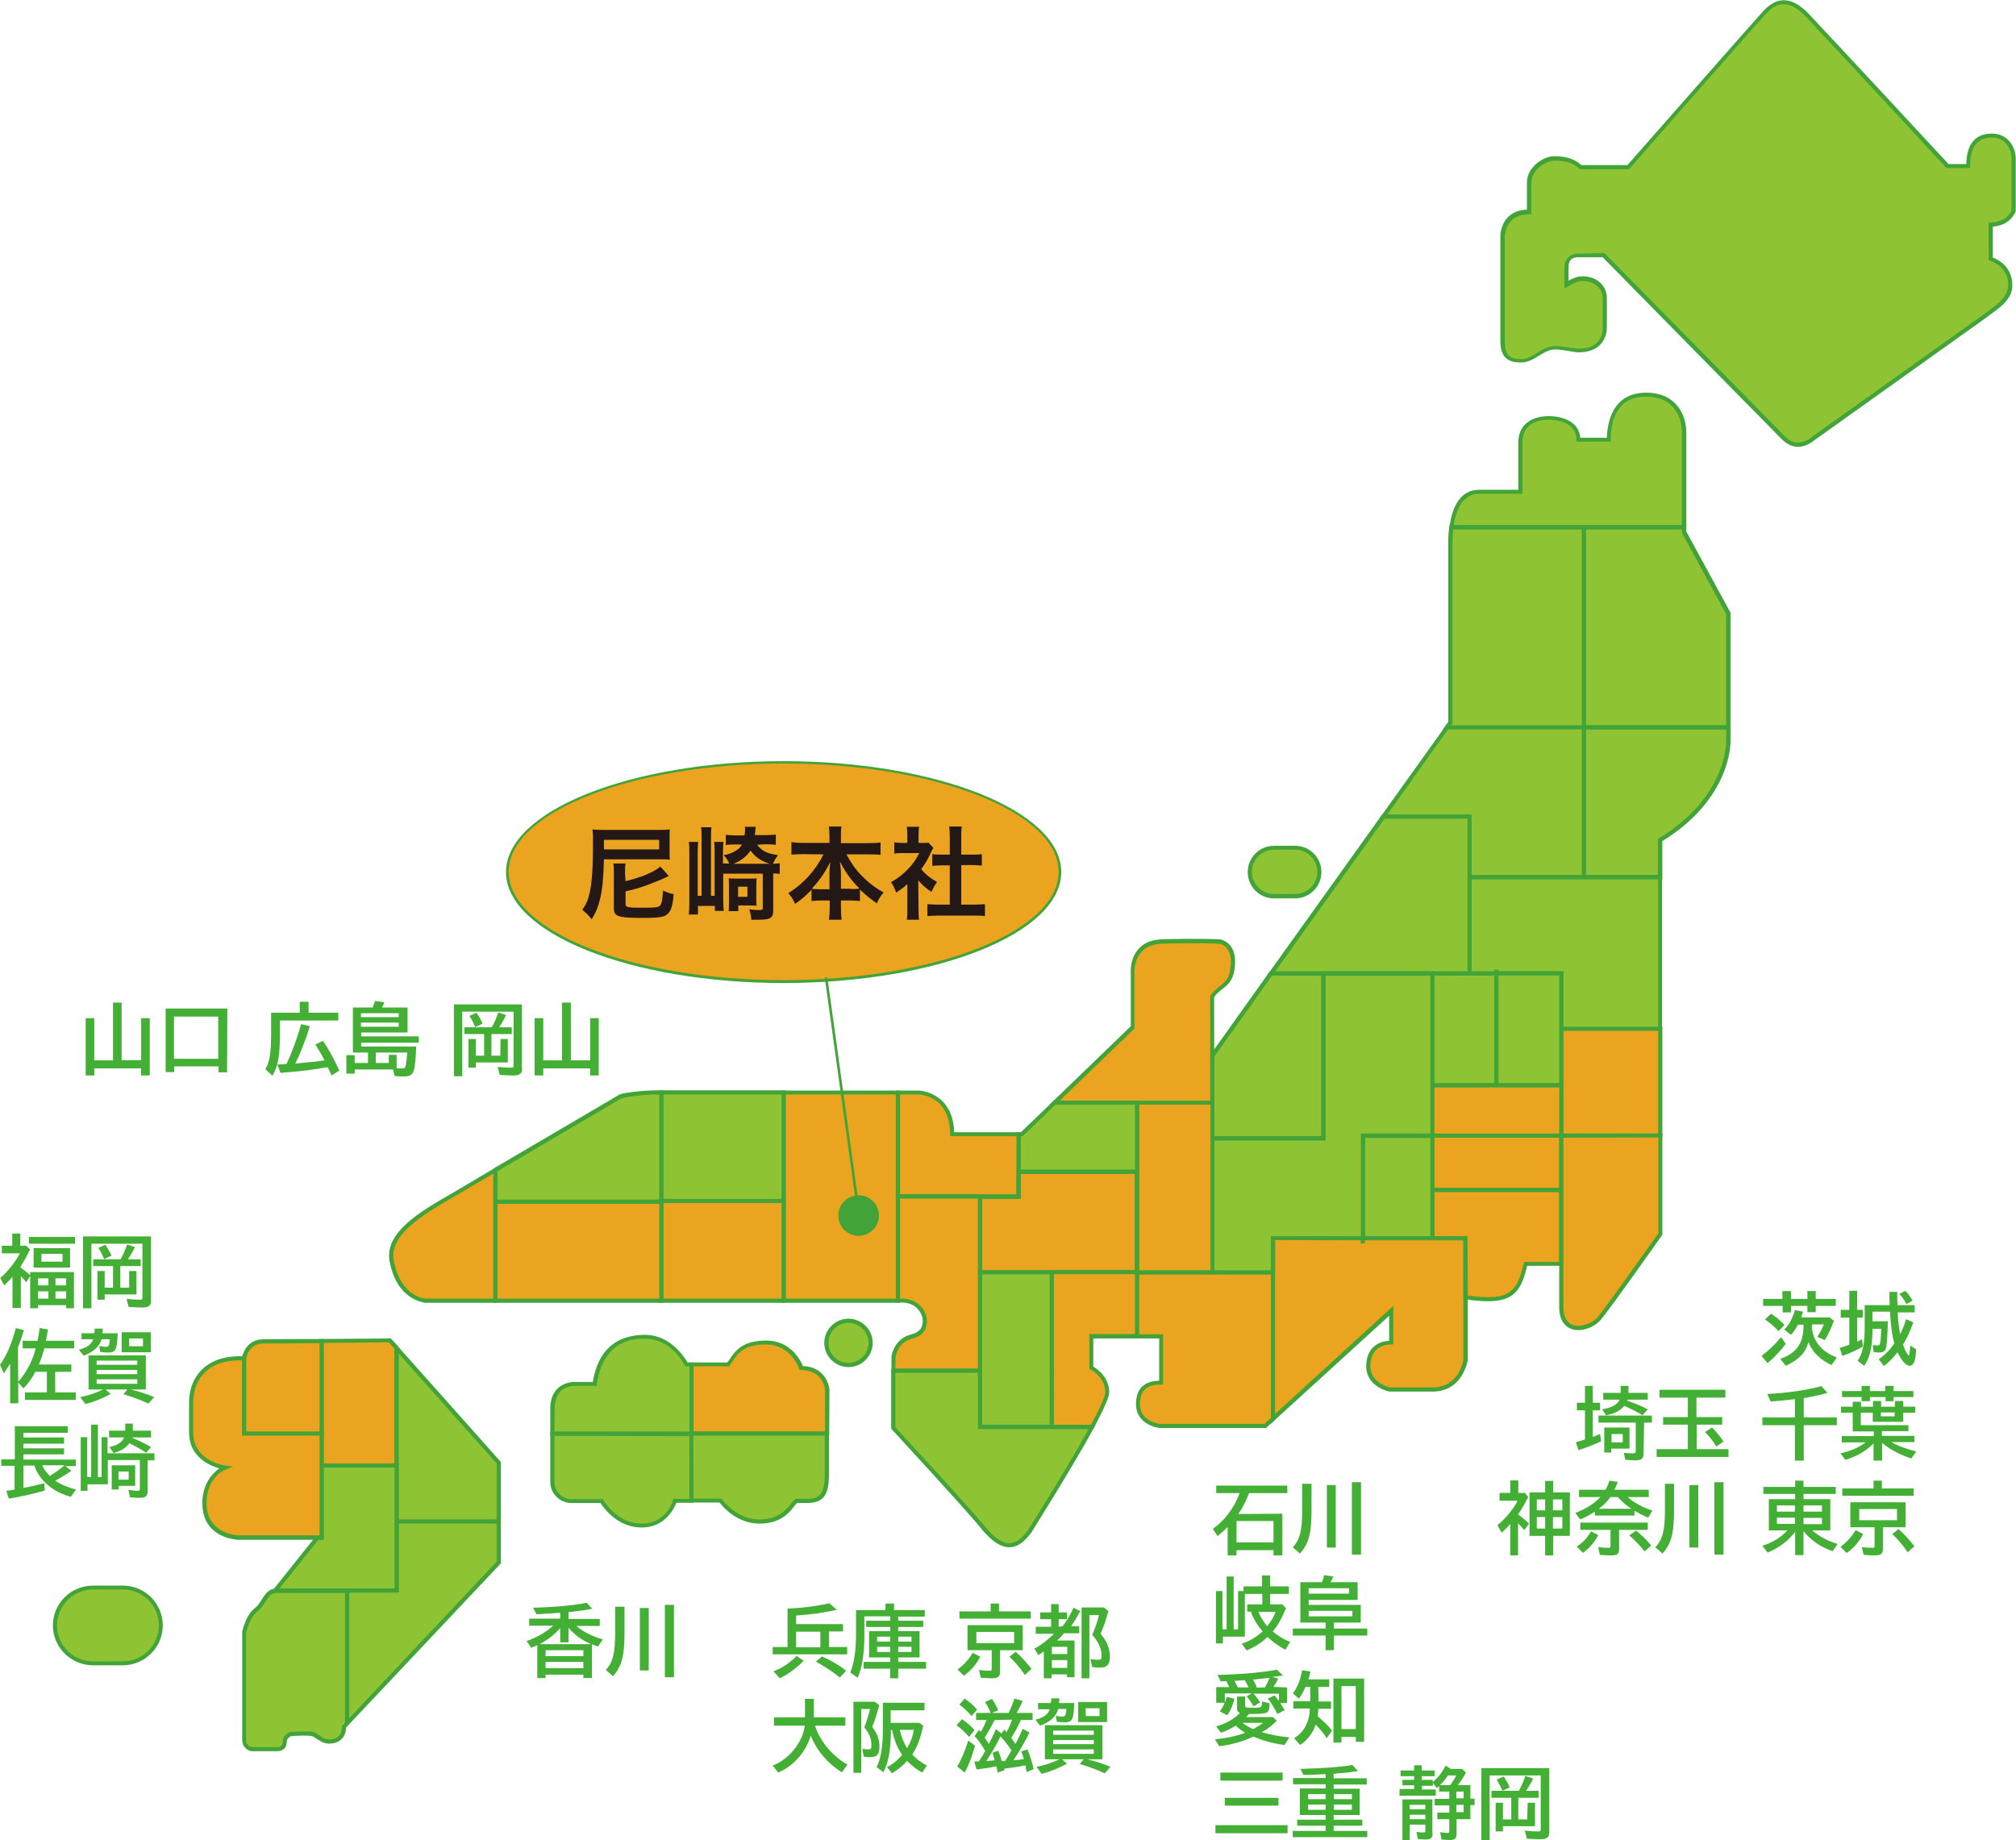 <?xml version="1.0" encoding="utf-8"?>
<!-- Generator: Adobe Illustrator 27.6.1, SVG Export Plug-In . SVG Version: 6.00 Build 0)  -->
<svg version="1.1" id="_レイヤー_2" xmlns="http://www.w3.org/2000/svg" xmlns:xlink="http://www.w3.org/1999/xlink" x="0px"
	 y="0px" viewBox="0 0 774.1 706.6" style="enable-background:new 0 0 774.1 706.6;" xml:space="preserve">
<style type="text/css">
	.st0{fill:#EAA420;}
	.st1{fill:#42A438;}
	.st2{fill:#8EC334;}
	.st3{fill:#44AF35;}
	.st4{fill:#231815;}
</style>
<g id="_レイヤー_1-2">
	<g>
		<g>
			<ellipse class="st0" cx="300.9" cy="334.8" rx="106.1" ry="42.1"/>
			<path class="st1" d="M300.9,377.5c-58.8,0-106.6-19.1-106.6-42.6s47.8-42.6,106.6-42.6s106.6,19.1,106.6,42.6
				S359.7,377.5,300.9,377.5L300.9,377.5z M300.9,293.2c-58.2,0-105.6,18.7-105.6,41.6s47.4,41.6,105.6,41.6s105.6-18.7,105.6-41.6
				S359.1,293.2,300.9,293.2L300.9,293.2z"/>
		</g>
		<g>
			<path class="st2" d="M576.9,130.8v-40c0,0-0.1-9.4,10.2-9.4V70.1c0-5.9,6.5-9.3,9.4-9.3s7.2,0.2,10.3,3.4h18.3
				c0,0,48.2-54.9,52.4-59.4c4.1-4.5,9.3-6.3,16.3,0.8s54,58.1,54,58.1h8c0-8.1,3.3-11.7,9.2-11.7s8.3,5.2,8.3,8.7
				c0,3.5,0,20.2,0,20.2s-1.8,5.3-8.8,5.3v13.2c5.2,1.8,7.5,5.7,7.5,10.1c0,5.5-5.5,8.6-9.8,11.9l-67.4,48.1
				c-3.2,1.8-6.5,2.1-10-1.5s-68.9-70-68.9-70h-10.1c0,0-4-0.2-4.1,4.6c-0.1,4.7,0,6.7,0,6.7c2-1.2,3.8-2.3,6.1-2.3
				c5.1,0,8.6,3.2,8.6,7.6v11.4c0,0,0.4,8.6-10,8.6c-1.9,0-6.1-1.1-8.9-1.1c-5.3,0-8.1,5-13.2,5S576.9,136.1,576.9,130.8
				L576.9,130.8z"/>
			<path class="st1" d="M690.4,171.6c-2.2,0-4.3-1-6.3-3c-3.4-3.4-64.4-65.4-68.7-69.8h-9.8c0,0-1.3,0-2.3,0.8c-0.7,0.6-1,1.6-1,2.9
				c0,2.5,0,4.2,0,5.3c1.6-0.9,3.3-1.7,5.3-1.7c5.5,0,9.4,3.5,9.4,8.4v11.4c0,0.1,0.1,3.7-2.5,6.4c-1.9,2-4.7,3-8.3,3
				c-0.9,0-2.2-0.2-3.8-0.5c-1.7-0.3-3.7-0.6-5.2-0.6c-2.4,0-4.3,1.2-6.3,2.4c-2,1.3-4.2,2.6-7,2.6c-5.5,0-7.8-2.5-7.8-8.5v-40
				c0-0.2,0-4.3,2.9-7.3c1.8-1.8,4.2-2.8,7.3-2.9V70.1c0-6.2,6.7-10.1,10.2-10.1s7.5,0.4,10.7,3.4h17.7c3.7-4.2,48.2-54.8,52.1-59.1
				c2.6-2.8,5.2-4.2,7.9-4.2c0,0,0.1,0,0.1,0c3,0,6.1,1.7,9.4,5.1c6.6,6.9,50.2,53.9,53.8,57.8h6.8c0.2-7.8,3.5-11.7,9.9-11.7
				s9.1,5.6,9.1,9.5c0,3.5,0,20.2,0,20.2V81l0,0.1c0,0.1-1.9,5.5-8.8,5.9v11.9c4.8,1.9,7.5,5.7,7.5,10.7s-4.3,8.2-8.2,11
				c-0.7,0.5-1.3,1-2,1.5l-67.4,48.1C693.5,171.1,691.9,171.6,690.4,171.6L690.4,171.6z M615.8,97.2h0.3l0.2,0.2
				c0.7,0.7,65.5,66.5,68.9,70c2.8,2.9,5.6,3.3,9.1,1.4l67.3-48c0.6-0.5,1.3-1,2-1.5c3.7-2.7,7.5-5.5,7.5-9.8c0-4.5-2.5-7.8-7-9.4
				l-0.5-0.2V85.4h0.8c5.9,0,7.8-4,8-4.7c0-1.6,0-16.7,0-20s-2.3-7.9-7.5-7.9c-5.6,0-8.4,3.6-8.4,10.9v0.8h-9.1l-0.2-0.2
				c-0.5-0.5-47.2-51-54-58.1c-2.9-3.1-5.8-4.6-8.3-4.6c-2.3,0-4.5,1.2-6.8,3.7c-4.1,4.4-51.9,58.8-52.3,59.4l-0.2,0.3h-19l-0.2-0.2
				c-2.7-2.8-6.5-3.1-9.8-3.1c-2.6,0-8.6,3.2-8.6,8.6v12h-0.8c-3,0-5.3,0.8-6.9,2.5c-2.5,2.5-2.5,6.2-2.5,6.2v40
				c0,5.1,1.6,6.9,6.3,6.9c2.3,0,4.2-1.1,6.1-2.4c2.1-1.3,4.2-2.6,7.1-2.6c1.6,0,3.7,0.3,5.4,0.6c1.4,0.2,2.7,0.4,3.5,0.4
				c3.2,0,5.6-0.8,7.2-2.5c2.1-2.2,2-5.2,2-5.3v-11.4c0-4-3.2-6.8-7.8-6.8c-2,0-3.8,1.1-5.7,2.2l-1.1,0.7l-0.1-1.3
				c0-0.1-0.1-2,0-6.7c0-1.8,0.6-3.1,1.6-4.1c1.4-1.3,3.3-1.3,3.4-1.3L615.8,97.2L615.8,97.2z"/>
		</g>
		<g>
			<path class="st2" d="M489.2,344.2c-5.1,0-9.3-4.2-9.3-9.3s4.2-9.3,9.3-9.3h8.1c5.1,0,9.3,4.2,9.3,9.3s-4.2,9.3-9.3,9.3H489.2z"/>
			<path class="st1" d="M497.3,345h-8.1c-5.6,0-10.1-4.5-10.1-10.1s4.5-10.1,10.1-10.1h8.1c5.6,0,10.1,4.5,10.1,10.1
				S502.8,345,497.3,345z M489.2,326.3c-4.7,0-8.5,3.8-8.5,8.5s3.8,8.5,8.5,8.5h8.1c4.7,0,8.5-3.8,8.5-8.5s-3.8-8.5-8.5-8.5H489.2z"
				/>
		</g>
		<g>
			<circle class="st2" cx="325.8" cy="515.7" r="8.5"/>
			<path class="st1" d="M325.8,525c-5.1,0-9.3-4.2-9.3-9.3s4.2-9.3,9.3-9.3s9.3,4.2,9.3,9.3S330.9,525,325.8,525z M325.8,508
				c-4.3,0-7.7,3.5-7.7,7.7c0,4.3,3.5,7.7,7.7,7.7s7.7-3.5,7.7-7.7S330,508,325.8,508z"/>
		</g>
		<g>
			<g>
				<polygon class="st0" points="391.1,450 391.1,459.5 376.3,459.5 376.3,488.6 403.9,488.6 436.6,488.6 436.6,450 				"/>
				<path class="st1" d="M437.4,489.4h-61.9v-30.7h14.8v-9.5h47.1V489.4L437.4,489.4z M377.1,487.8h58.7v-37h-43.9v9.5h-14.8V487.8
					L377.1,487.8z"/>
			</g>
			<g>
				<rect x="376.3" y="488.6" class="st2" width="27.6" height="59.4"/>
				<path class="st1" d="M404.7,548.8h-29.2v-61h29.2V548.8z M377.1,547.2h26v-57.8h-26V547.2z"/>
			</g>
			<g>
				<path class="st2" d="M608.3,202.4h-50.9c-0.2,1.9-0.4,4-0.4,5.9v69.1l-1.3,1.9h52.6L608.3,202.4L608.3,202.4z"/>
				<path class="st1" d="M609,280.1h-55l2.1-2.9v-68.8c0-2.1,0.1-4.1,0.4-6.1l0.1-0.7H609V280.1L609,280.1z M557.1,278.6h50.3v-75.3
					H558c-0.2,1.7-0.3,3.4-0.3,5.2v69.3L557.1,278.6z"/>
			</g>
			<g>
				<path class="st2" d="M608.3,279.3h55.4v-43.8l-17-31.2v-1.9h-38.4V279.3z"/>
				<path class="st1" d="M664.5,280.1h-57v-78.5h40v2.5l17,31.2V280.1z M609,278.6h53.8v-42.8l-17-31.2v-1.3H609V278.6z"/>
			</g>
			<g>
				<path class="st2" d="M254,461.5v-42h-0.7c-9.2,0-15,1.5-15,1.5l-48.1,28.3v12.2H254L254,461.5z"/>
				<path class="st1" d="M254.8,462.3h-65.4v-13.5l48.7-28.6c0.2-0.1,6-1.5,15.2-1.5h1.5L254.8,462.3L254.8,462.3z M191,460.7h62.2
					v-40.4c-8.3,0-13.8,1.3-14.6,1.5l-47.6,28V460.7L191,460.7z"/>
			</g>
			<g>
				<path class="st2" d="M646.7,202.4v-36.2c0-6.5-3.5-14.6-14.6-14.6s-14.3,8.9-14.3,17.3h-11.7c0-6.7-6.7-8.3-11.5-8.3
					s-10.8,2.1-10.8,9.4v19h-15.9c-6.7,0-9.6,6.3-10.6,13.5H646.7L646.7,202.4z"/>
				<path class="st1" d="M647.5,203.2h-91l0.1-0.9c1.2-9.3,5.1-14.2,11.3-14.2H583v-18.2c0-7.5,6-10.1,11.6-10.1s11.7,2.2,12.2,8.3
					H617c0.2-5.8,2.1-17.3,15.1-17.3c11.4,0,15.4,8.3,15.4,15.4V203.2L647.5,203.2z M558.2,201.6h87.6v-35.4
					c0-6.7-3.6-13.9-13.8-13.9c-11.8,0-13.5,10.3-13.5,16.5v0.8h-13.2v-0.8c0-7-8.2-7.6-10.7-7.6c-2.4,0-10,0.6-10,8.6v19.8h-16.7
					C561.5,189.7,559.1,196,558.2,201.6L558.2,201.6z"/>
			</g>
			<g>
				<path class="st0" d="M190.2,461.5v38H254v-38H190.2z"/>
				<path class="st1" d="M254.8,500.3h-65.4v-39.6h65.4L254.8,500.3L254.8,500.3z M191,498.7h62.2v-36.4H191V498.7z"/>
			</g>
			<g>
				<polygon class="st2" points="550,416.8 574.6,416.8 574.6,373.8 564.2,373.8 550,373.8 				"/>
				<path class="st1" d="M575.4,417.6h-26.2V373h26.2V417.6z M550.8,416h23v-41.4h-23V416L550.8,416z"/>
			</g>
			<g>
				<path class="st0" d="M190,461.5h0.2v-12.2l-15.8,9.3c-12.1,7.1-25.9,14.8-24,25.5c2.7,15.1,13.2,15.4,13.2,15.4h26.6v-38
					L190,461.5L190,461.5z"/>
				<path class="st1" d="M191,500.3h-27.4c-0.1,0-11.2-0.5-14-16c-2-11,11.6-18.9,23.5-25.8l0.9-0.5l16.9-10V500.3z M189.4,450.7
					l-15.5,9.1c-11.5,6.7-24.5,14.3-22.7,24.2c2.6,14.3,12.3,14.7,12.4,14.7h25.8v-37.2h0.6h-0.6L189.4,450.7L189.4,450.7z"/>
			</g>
			<g>
				<rect x="599.5" y="395" class="st0" width="38" height="41.1"/>
				<path class="st1" d="M638.3,436.9h-39.6v-42.7h39.6V436.9L638.3,436.9z M600.3,435.3h36.4v-39.5h-36.4V435.3z"/>
			</g>
			<g>
				<polygon class="st2" points="564.2,336.8 608.3,336.8 608.3,279.3 555.6,279.3 531.1,313.6 564.2,313.6 				"/>
				<path class="st1" d="M609,337.6h-45.6v-23.2h-33.8l25.6-35.8H609L609,337.6L609,337.6z M565,336h42.4v-55.9H556l-23.3,32.7H565
					V336L565,336z"/>
			</g>
			<g>
				<path class="st2" d="M663.7,284.6v-5.3h-55.4v57.5h29.2v-14.3C664.6,306.1,663.7,284.6,663.7,284.6L663.7,284.6z"/>
				<path class="st1" d="M638.3,337.6h-30.8v-59.1h57v6.1c0,0.8,0.2,22.2-26.2,38.4L638.3,337.6L638.3,337.6z M609,336h27.6v-13.9
					l0.4-0.2c26.3-16,25.8-37,25.8-37.2v-4.5H609V336z"/>
			</g>
			<g>
				<polygon class="st2" points="564.2,336.8 564.2,373.8 574.6,373.8 574.6,372.4 574.6,373.8 599.5,373.8 599.5,395 637.5,395 
					637.5,336.8 608.3,336.8 				"/>
				<path class="st1" d="M638.3,395.8h-39.6v-21.2h-35.3V336h74.8V395.8L638.3,395.8z M600.3,394.3h36.4v-56.6H565V373h8.8v-0.7h1.6
					v0.7h24.9V394.3z"/>
			</g>
			<g>
				<path class="st0" d="M465.5,488.6h-28.9v24.6h9.2v17.8c-3.4,0-8.9,0.7-8.9,8.3s8.5,8.4,8.5,8.4h40.4l3-2.8v-56.3L465.5,488.6
					L465.5,488.6z"/>
				<path class="st1" d="M486.1,548.4h-40.7c-0.2,0-9.2-1-9.2-9.2c0-5.8,3-8.8,8.9-9V514h-9.2v-26.2h53.8v57.4L486.1,548.4z
					 M445.8,531.7c-3.5,0-8.1,0.8-8.1,7.5s7.4,7.6,7.8,7.6h40l2.5-2.3v-55.1h-50.6v23h9.2v19.3L445.8,531.7L445.8,531.7z"/>
			</g>
			<g>
				<path class="st0" d="M523.4,475.4v2V475.4h-34.6v69.4l45.4-41.5v12.2c-3.5,0-8.8,1.7-8.8,9.1s8.2,8.9,8.2,8.9H550
					c11.2,0,12.7-11.5,12.7-11.5v-46.6H523.4L523.4,475.4z"/>
				<path class="st1" d="M488,546.7v-72h75.6v47.5c0,0.1-1.8,12.2-13.5,12.2h-16.6c-0.1,0-8.9-1.8-8.9-9.7c0-6.9,4.4-9.6,8.8-9.8
					v-9.6L488,546.7L488,546.7z M489.6,476.2v66.8l45.4-41.5v14.8h-0.8c-1.9,0-8,0.6-8,8.3c0,6.3,6.7,8,7.5,8.2H550
					c10.1,0,11.8-9.9,11.9-10.8v-45.7h-37.8v1.2h-1.6v-1.2L489.6,476.2L489.6,476.2z"/>
			</g>
			<g>
				<polygon class="st2" points="508.2,437.1 508.2,373.8 488.1,373.8 465.5,405.5 465.5,437.1 				"/>
				<path class="st1" d="M509,437.9h-44.3v-32.7l0.1-0.2l22.8-32H509L509,437.9L509,437.9z M466.3,436.3h41.1v-61.7h-18.9
					l-22.2,31.1V436.3L466.3,436.3z"/>
			</g>
			<g>
				<polygon class="st2" points="550,373.8 564.2,373.8 564.2,336.8 564.2,313.6 531.1,313.6 488.1,373.8 508.2,373.8 				"/>
				<path class="st1" d="M565,374.6h-78.5l44.2-61.8H565L565,374.6L565,374.6z M489.7,373h73.8v-58.6h-31.9L489.7,373L489.7,373z"/>
			</g>
			<path class="st1" d="M387.5,594.1c-3.3,0-6.7-2.3-10.7-7.1l1.2-1c3.7,4.5,6.8,6.6,9.6,6.5c2.3-0.1,4.7-1.7,7.1-5.1l1.3,0.9
				c-2.8,3.8-5.5,5.7-8.4,5.7C387.7,594.1,387.6,594.1,387.5,594.1L387.5,594.1z"/>
			<g>
				<path class="st0" d="M344.8,419.5h-43.9v80h43.9V419.5z"/>
				<path class="st1" d="M345.6,500.3h-45.5v-81.5h45.5V500.3z M301.7,498.7H344v-78.4h-42.3V498.7z"/>
			</g>
			<g>
				<path class="st2" d="M47.2,609.6H35.7c-8,0-14.6,6.5-14.6,14.6s6.5,14.6,14.6,14.6h11.5c8,0,14.6-6.5,14.6-14.6
					S55.2,609.6,47.2,609.6z"/>
				<path class="st1" d="M47.2,639.5H35.7c-8.5,0-15.4-6.9-15.4-15.3s6.9-15.3,15.4-15.3h11.5c8.5,0,15.3,6.9,15.3,15.3
					S55.6,639.5,47.2,639.5z M35.7,610.4c-7.6,0-13.8,6.2-13.8,13.8S28.1,638,35.7,638h11.5c7.6,0,13.8-6.2,13.8-13.8
					s-6.2-13.8-13.8-13.8H35.7z"/>
			</g>
		</g>
		<g>
			<g>
				<path class="st2" d="M265.5,523.9h-1.9c-5-8.5-11.4-10.6-15.9-10.6s-16.7,0.3-19.4,18.1h-8.2c0,0-8.1,0-8.1,9.4v9.7h53.4V523.9
					L265.5,523.9z"/>
				<path class="st1" d="M266.3,551.4h-55v-10.5c0-10.1,8.8-10.2,8.8-10.2h7.5c2-12,8.8-18.1,20.1-18.1c3.7,0,10.7,1.4,16.3,10.6
					h2.3L266.3,551.4L266.3,551.4z M212.9,549.8h51.9v-25.1h-1.6l-0.2-0.4c-5.2-8.9-11.8-10.2-15.2-10.2c-4,0-16,0-18.6,17.4
					l-0.1,0.7h-8.9c-0.3,0-7.2,0.1-7.2,8.6L212.9,549.8L212.9,549.8z"/>
			</g>
			<g>
				<path class="st0" d="M317.6,550.6v-17c0,0-0.7-8.3-10-8.3c0,0-3.2-9.8-13.5-9.8s-12,5.1-14.5,8.4h-14.1v26.6H317.6L317.6,550.6z
					"/>
				<path class="st1" d="M318.4,551.4h-53.6v-28.2h14.5c0.2-0.3,0.5-0.7,0.8-1.1c2.2-3.3,4.9-7.3,14.2-7.3s13.2,7.7,14,9.8
					c9.4,0.3,10.2,8.9,10.2,9L318.4,551.4L318.4,551.4z M266.3,549.8h50.5v-16.2c0-0.2-0.8-7.5-9.2-7.5h-0.6l-0.2-0.5
					c-0.1-0.4-3.2-9.3-12.8-9.3c-8.4,0-10.8,3.5-12.8,6.6c-0.4,0.5-0.7,1-1,1.5l-0.2,0.3h-13.7V549.8L266.3,549.8z"/>
			</g>
			<g>
				<path class="st2" d="M212.1,550.6v18.6c0,3.9,3.3,7.3,7.3,7.3H231c0,0,5.3,9.4,15.4,9.4c10.1,0,12.8-9.5,12.8-9.5h6.4v-25.7
					L212.1,550.6L212.1,550.6z"/>
				<path class="st1" d="M246.4,586.6c-9.3,0-14.6-7.5-15.8-9.4h-11.2c-4.4,0-8.1-3.7-8.1-8v-19.4h55v27.3h-6.6
					C258.9,579.2,255.4,586.6,246.4,586.6L246.4,586.6z M212.9,551.4v17.8c0,3.5,3,6.5,6.5,6.5h12.1l0.2,0.4c0.1,0.1,5.2,9,14.7,9
					s11.9-8.6,12-8.9l0.2-0.6h6.2v-24.1L212.9,551.4L212.9,551.4z"/>
			</g>
			<g>
				<path class="st2" d="M265.5,550.6v25.7h11.2c0,0,5.6,8.1,14.9,8.1s11.8-5.5,14.2-7.9h4c5.5,0,7.8-2.1,7.8-10.2v-15.7
					L265.5,550.6L265.5,550.6z"/>
				<path class="st1" d="M291.6,585.1c-8.6,0-14.1-6.5-15.3-8.1h-11.6v-27.3h53.6v16.5c0,8.1-2.2,11-8.6,11h-3.7
					c-0.3,0.3-0.7,0.8-1,1.2C302.9,581.1,299.6,585.1,291.6,585.1L291.6,585.1z M266.3,575.5h10.8l0.2,0.3c0,0.1,5.5,7.7,14.2,7.7
					c7.2,0,10.2-3.5,12.3-6.1c0.5-0.6,0.9-1.1,1.4-1.6l0.2-0.2h4.3c4.7,0,7-1.4,7-9.4v-14.9h-50.5L266.3,575.5L266.3,575.5z"/>
			</g>
		</g>
		<g>
			<g>
				<path class="st0" d="M123.5,562.8h28.8v-45.1l-2.6-3c0,0-13.3,0.1-26.2,0.2C123.5,515,123.5,562.8,123.5,562.8z"/>
				<path class="st1" d="M153.1,563.6h-30.4v-49.4h0.8c12.8-0.1,26.2-0.2,26.2-0.2h0.4l3.1,3.4L153.1,563.6L153.1,563.6z M124.3,562
					h27.2v-44l-2.2-2.5c-2.2,0-13.7,0.1-25,0.2V562z"/>
			</g>
			<g>
				<polygon class="st2" points="152.3,584.3 191.5,584.3 191.5,561.7 152.3,517.7 152.3,562.8 				"/>
				<path class="st1" d="M192.3,585.1h-40.8v-69.5l40.8,45.8V585.1z M153.1,583.5h37.6V562l-37.6-42.2L153.1,583.5L153.1,583.5z"/>
			</g>
			<g>
				<path class="st0" d="M123.5,550.6V515c-9.5,0.1-18.8,0.1-22.2,0.1c-5.2,0-7,3.8-7.6,6.5v29L123.5,550.6L123.5,550.6z"/>
				<path class="st1" d="M124.3,551.4H92.9l0-30c0.6-2.7,2.5-7.1,8.4-7.1c3.7,0,14.1-0.1,22.2-0.1h0.8V551.4L124.3,551.4z
					 M94.5,549.8h28.2v-34c-8,0.1-17.8,0.1-21.4,0.1c-4.5,0-6.2,3.1-6.8,5.8L94.5,549.8L94.5,549.8z"/>
			</g>
			<g>
				<path class="st2" d="M191.5,584.3h-39.2v26.4h-46.6l-0.1,0.1c-3.7,0.2-4.2,4.8-7.4,7.4s-4.5,8.5-4.5,8.5v41.3
					c0,3.2,2.9,3.6,2.9,3.6h9.7c1.8,0,3-1,3-3s2.3-2.9,2.3-2.9s6.7-0.4,8.4,0s3.5,2.9,6.4,2.9s5.7-1.5,5.7-5.7l1.2-1.2v-50.2v50.2
					l58.2-61.8L191.5,584.3L191.5,584.3z"/>
				<path class="st1" d="M106.4,672.5h-9.8c-1.2-0.2-3.6-1.3-3.6-4.4l0-41.5c0.1-0.3,1.3-6.3,4.8-9c1.2-0.9,2-2.2,2.8-3.5
					c1.2-1.8,2.4-3.7,4.7-4l0,0l0.4-0.1h45.8v-26.4h40.8v16.8l-0.2,0.2l-59.2,62.8c-0.1,4.5-3.4,6.2-6.5,6.2c-2.1,0-3.6-1.1-4.9-1.9
					c-0.6-0.4-1.2-0.8-1.7-1c-1.1-0.3-5.3-0.2-8,0c-0.4,0.2-1.7,0.8-1.7,2.1C110.2,671.1,108.7,672.5,106.4,672.5L106.4,672.5z
					 M96.7,670.9h9.7c1.5,0,2.2-0.7,2.2-2.2c0-2.6,2.7-3.6,2.8-3.6l0.2,0c0.7,0,6.9-0.4,8.6,0c0.7,0.2,1.5,0.7,2.2,1.2
					c1.1,0.8,2.4,1.7,4,1.7c1.5,0,4.9-0.5,4.9-4.9v-0.3l1.2-1.2v-49.9H106l-0.3,0.1c-1.7,0.1-2.5,1.3-3.8,3.3
					c-0.8,1.3-1.8,2.8-3.2,3.9c-2.8,2.2-4,7.3-4.2,8v41.3C94.5,670.4,96.4,670.9,96.7,670.9L96.7,670.9z M134.1,611.6v48.2
					l56.6-60.1v-14.6h-37.6v26.4L134.1,611.6L134.1,611.6z"/>
			</g>
			<g>
				<polygon class="st2" points="152.3,584.3 152.3,562.8 123.5,562.8 123.5,590.5 121.8,590.5 105.6,610.8 152.3,610.8 				"/>
				<path class="st1" d="M153.1,611.6H104l17.4-21.8l1.3,0V562h30.4V611.6L153.1,611.6z M107.3,610h44.2v-46.4h-27.2v27.7l-2.1,0.1
					L107.3,610L107.3,610z"/>
			</g>
			<g>
				<path class="st0" d="M123.5,562.8v-12.2H93.7v-29c-16.1-0.7-20.3,9.9-20.3,16.7v11.9c0,11.6,13,13.4,13,13.4s-7.9,3.1-7.9,13.6
					c0,11.4,9.7,13,12.6,13.3h32.3V562.8L123.5,562.8z"/>
				<path class="st1" d="M124.3,591.3H91.1c-3.2-0.3-13.4-2.1-13.4-14.1c0-7.6,4.1-11.6,6.5-13.3c-3.8-1.1-11.6-4.5-11.6-13.7v-11.9
					c0-2.3,0.5-8.1,5.1-12.5c3.7-3.6,9.1-5.2,16-5l0.8,0v29h29.8L124.3,591.3L124.3,591.3z M92.2,522.4c-5.8,0-10.3,1.5-13.4,4.5
					c-4.2,4-4.6,9.3-4.6,11.4v11.9c0,10.8,11.8,12.6,12.3,12.6l3,0.4l-2.8,1.1c-0.3,0.1-7.4,3-7.4,12.8c0,10.6,9.1,12.2,11.9,12.5
					h31.5v-38.3H92.9v-29C92.7,522.4,92.5,522.4,92.2,522.4z"/>
			</g>
		</g>
		<g>
			<polygon class="st2" points="550,373.8 508.2,373.8 508.2,437.1 465.5,437.1 465.5,488.6 488.8,488.6 488.8,475.4 523.4,475.4 
				523.4,436.1 550,436.1 550,416.8 			"/>
			<path class="st1" d="M489.6,489.4h-24.9v-53h42.7V373h43.4v63.9h-26.6v39.3h-34.6L489.6,489.4L489.6,489.4z M466.3,487.8H488
				v-13.1h34.6v-39.3h26.6v-60.7H509v63.3h-42.7L466.3,487.8L466.3,487.8z"/>
		</g>
		<g>
			<g>
				<path class="st0" d="M254,461.2v38.3h46.9v-38.3H254z"/>
				<path class="st1" d="M301.7,500.3h-48.5v-39.9h48.5V500.3z M254.8,498.7h45.3V462h-45.3V498.7z"/>
			</g>
			<g>
				<path class="st2" d="M300.9,419.5H254v41.7h46.9V419.5z"/>
				<path class="st1" d="M301.7,462h-48.5v-43.3h48.5V462z M254.8,460.4h45.3v-40.1h-45.3V460.4z"/>
			</g>
		</g>
		<g>
			<g>
				<polygon class="st0" points="550,457 599.5,457 599.5,454 599.5,436.1 550,436.1 550,454 				"/>
				<path class="st1" d="M600.3,457.8h-51v-22.5h51L600.3,457.8L600.3,457.8z M550.8,456.2h47.9v-19.3h-47.9V456.2z"/>
			</g>
			<g>
				<path class="st0" d="M550,457v18.4h12.7v22.7c17.5,2.6,20.2-1.4,23.1-12.8h13.6V457H550L550,457z"/>
				<path class="st1" d="M571.3,499.7c-2.4,0-5.3-0.2-8.7-0.8l-0.7-0.1v-22.6h-12.7v-20h51v29.9h-13.8
					C584.2,495.2,581.6,499.7,571.3,499.7L571.3,499.7z M563.6,497.5c16.3,2.3,18.8-1.4,21.5-12.3l0.2-0.6h13.4v-26.8h-47.9v16.9
					h12.7L563.6,497.5L563.6,497.5z"/>
			</g>
			<g>
				<path class="st0" d="M599.5,436.1V502c0,11.1,10.8,8.7,14.4,4.5s23.5-32.5,23.5-32.5v-37.8L599.5,436.1L599.5,436.1z"/>
				<path class="st1" d="M606,510.8c-0.9,0-1.9-0.1-2.7-0.5c-2.1-0.8-4.6-2.9-4.6-8.4v-66.6h39.6v38.8l-0.1,0.2
					c-0.8,1.2-20,28.4-23.6,32.6C612.7,509.1,609.3,510.8,606,510.8L606,510.8z M600.3,436.9v65c0,3.6,1.2,6,3.6,6.9
					c3.2,1.1,7.5-0.6,9.5-2.9c3.4-4,21.5-29.7,23.4-32.3v-36.8L600.3,436.9L600.3,436.9z"/>
			</g>
			<g>
				<polygon class="st2" points="550,454 550,436.1 523.4,436.1 523.4,475.4 550,475.4 550,457 				"/>
				<path class="st1" d="M550.8,476.2h-28.2v-40.9h28.2V476.2L550.8,476.2z M524.2,474.7h25v-37.7h-25V474.7z"/>
			</g>
		</g>
		<g>
			<g>
				<polygon class="st2" points="599.5,395 599.5,373.8 574.6,373.8 574.6,416.8 599.5,416.8 				"/>
				<path class="st1" d="M600.3,417.6h-26.5V373h26.5V417.6z M575.4,416h23.3v-41.4h-23.3V416L575.4,416z"/>
			</g>
			<g>
				<polygon class="st0" points="574.6,416.8 571.8,416.8 550,416.8 550,436.1 599.5,436.1 599.5,416.8 				"/>
				<path class="st1" d="M600.3,436.9h-51V416h51L600.3,436.9L600.3,436.9z M550.8,435.3h47.9v-17.7h-47.9V435.3z"/>
			</g>
		</g>
		<g>
			<g>
				<polygon class="st0" points="436.6,450 436.6,488.6 465.5,488.6 465.5,437.1 465.5,423.4 436.6,423.4 				"/>
				<path class="st1" d="M466.3,489.4h-30.5v-66.7h30.5V489.4z M437.4,487.8h27.4v-63.6h-27.4V487.8z"/>
			</g>
			<g>
				<path class="st0" d="M465.5,382.7c3.6-4.9,7.4-3.9,8-12.2c0.6-8.3-5.2-9-5.2-9s-9.1-0.4-21.8,0S435,373.8,435,373.8v20.7
					l-30.1,29h60.6L465.5,382.7L465.5,382.7z"/>
				<path class="st1" d="M466.3,424.2H403l31.2-30.1v-20.3c0-0.1-0.5-5.4,2.8-9.2c2.1-2.5,5.3-3.8,9.4-3.9c12.6-0.4,21.8,0,21.9,0
					c0.1,0,6.6,0.8,5.9,9.8c-0.4,5.8-2.4,7.4-4.7,9.2c-1.1,0.9-2.2,1.7-3.3,3.2L466.3,424.2L466.3,424.2z M406.9,422.7h57.8v-40.2
					l0.1-0.2c1.3-1.8,2.6-2.8,3.7-3.7c2.2-1.7,3.7-3,4.1-8.1c0.5-7.5-4.3-8.1-4.5-8.1c0,0-9.1-0.4-21.7,0c-3.7,0.1-6.5,1.2-8.3,3.4
					c-2.9,3.3-2.5,8.1-2.5,8.1v21.1l-0.2,0.2L406.9,422.7L406.9,422.7z"/>
			</g>
		</g>
		<g>
			<g>
				<polygon class="st2" points="404.9,423.4 392.4,435.6 391.1,435.6 391.1,450 436.6,450 436.6,423.4 				"/>
				<path class="st1" d="M437.4,450.8h-47.1v-16h1.7l12.6-12.1h32.8L437.4,450.8L437.4,450.8z M391.9,449.2h43.9v-25h-30.5
					l-12.6,12.1h-0.8V449.2L391.9,449.2z"/>
			</g>
			<g>
				<path class="st0" d="M365.6,435.6c0-15.6-12.7-16-12.7-16h-8.1v39.9h46.3v-23.9H365.6L365.6,435.6z"/>
				<path class="st1" d="M391.9,460.3H344v-41.5h8.9c0.2,0,13,0.6,13.5,16h25.5V460.3L391.9,460.3z M345.6,458.7h44.7v-22.4h-25.5
					v-0.8c0-14.6-11.4-15.2-11.9-15.2h-7.3V458.7z"/>
			</g>
		</g>
		<path class="st1" d="M404.7,548.8h-29.2v-90.1h14.8v-9.5h47.1v40.2h-32.7L404.7,548.8L404.7,548.8z M377.1,547.2h26v-59.4h32.7
			v-37h-43.9v9.5h-14.8V547.2L377.1,547.2z"/>
		<g>
			<g>
				<path class="st0" d="M419.9,547c3.2-5.9,5.3-10.6,5.3-12.3c0-6.4-6.1-9.4-6.1-9.4v-12.1h17.5v-24.6h-32.7V548h15.5
					C419.5,547.7,419.7,547.3,419.9,547L419.9,547z"/>
				<path class="st1" d="M419.8,548.8h-16.7v-61h34.2V514h-17.5v10.8c1.5,0.9,6.1,4,6.1,9.9c0,1.1-0.6,3.6-5.4,12.7l0,0L419.8,548.8
					L419.8,548.8z M404.7,547.2h14.2l0.3-0.6c4.6-8.5,5.2-11.2,5.2-12c0-5.8-5.6-8.7-5.7-8.7l-0.4-0.2v-13.4h17.5v-23h-31.1
					L404.7,547.2L404.7,547.2z"/>
			</g>
			<g>
				<path class="st0" d="M376.3,488.6v-29.1h-31.5v40h1.4c6.4,0,8.9,4.8,8.9,7.7s-0.9,5.1-5.2,6.1c-6.1,1.5-6.8,7.7-6.8,7.7v5.4
					h33.3L376.3,488.6L376.3,488.6z"/>
				<path class="st1" d="M377.1,527.2h-34.8v-6.2c0-0.2,0.9-6.8,7.4-8.5c3.8-1,4.6-2.9,4.6-5.4c0-2.2-2-6.9-8.1-6.9H344v-41.6h33.1
					L377.1,527.2L377.1,527.2z M343.8,525.6h31.7v-65.3h-29.9v38.4h0.6c6.7,0,9.7,5,9.7,8.5c0,2.5-0.7,5.6-5.8,6.9
					c-5.5,1.4-6.2,7-6.2,7L343.8,525.6L343.8,525.6z"/>
			</g>
			<g>
				<path class="st2" d="M403.9,548h-27.6v-21.6H343v22c0,0,27.1,29.3,34.5,38.2c7.3,8.8,12.5,8.8,18,1.4c0,0,15.2-23.9,23.9-39.9
					L403.9,548L403.9,548z"/>
				<path class="st1" d="M387.5,594.1c-3.3,0-6.7-2.3-10.7-7.1c-7.2-8.7-34.1-37.8-34.4-38.1l-0.2-0.2v-23.1h34.8v21.6h43.6
					l-0.6,1.2c-8.6,15.8-23.8,39.7-23.9,40c-2.9,3.9-5.5,5.7-8.4,5.8C387.7,594.1,387.6,594.1,387.5,594.1L387.5,594.1z
					 M343.8,548.1c2.5,2.8,27.4,29.6,34.3,38c3.7,4.5,6.8,6.6,9.6,6.5c2.3-0.1,4.7-1.7,7.1-5.1c0.1-0.2,14.5-22.9,23.2-38.7h-42.5
					v-21.6h-31.7L343.8,548.1L343.8,548.1z"/>
			</g>
		</g>
		<g>
			<path class="st3" d="M303.5,617.7c5.2-0.3,10-0.9,15-2l2.8,2.5c-5.5,1.2-9.9,1.8-15.6,2.2v3.3h18v2.8h-5.4v6h7v2.8h-28.6v-2.8
				h5.7v-14.8L303.5,617.7L303.5,617.7z M297,641.8c3.3-1.2,6.4-3.3,8.9-5.9l2.7,1.9c-2.9,2.9-6.2,5.3-9.2,6.7L297,641.8L297,641.8z
				 M305.7,626.6v6h9.3v-6H305.7z M322.5,644.2c-2.6-2.1-5.9-4.3-9.2-6.1l2.3-2c3.4,1.5,6.7,3.4,9.3,5.5L322.5,644.2L322.5,644.2z"
				/>
			<path class="st3" d="M344.9,622.4h9.6v2.4h-9.6v1.6h8.2v10.1h-8.2v1.7h10.7v2.6h-10.7v3.7h-3.1v-3.7h-10.2v-2.6h10.2v-1.7h-8.1
				v-10.1h8.1v-1.6h-9.2v-2.4h9.2v-1.7h-9.9v7.5c0,6.9-0.9,12.3-2.6,16.1l-2.8-2c1.5-3.9,2.2-8.3,2.2-15v-9H340v-2.5h3.3v2.5h11.8
				v2.5h-10.2V622.4L344.9,622.4z M336.8,628.5v1.9h5v-1.9H336.8z M336.8,632.4v2h5v-2H336.8z M344.9,630.4h5.1v-1.9h-5.1V630.4z
				 M344.9,634.4h5.1v-2h-5.1V634.4z"/>
			<path class="st3" d="M367.7,641.1c2.3-1.6,4.5-4.1,5.8-6.4l2.9,1.5c-1.3,2.7-3.6,5.4-6.3,7.3L367.7,641.1z M395.8,618.8v2.8
				h-27.4v-2.8h12v-3h3.2v3H395.8L395.8,618.8z M392.7,633.7H384v8.3c0,1.9-0.8,2.5-3.2,2.5c-1.2,0-3-0.1-4.2-0.2l-0.7-3
				c1.3,0.2,2.7,0.3,4.1,0.3c0.6,0,0.8-0.2,0.8-0.7v-7.2h-9.3v-9.6h21.2L392.7,633.7L392.7,633.7z M374.9,631h14.5v-4.3h-14.5V631z
				 M393.5,643.2c-1.7-2.6-3.8-5-5.9-7l2.4-1.9c2,1.7,4.2,4.2,6.1,6.6L393.5,643.2z"/>
			<path class="st3" d="M408,624.5c1.6-2,3.2-4.7,4.2-7.1l2.6,1.3c-1.3,2.4-2.4,4.2-3.5,5.8h3.1v2.7h-5.8l-0.1,0.1l-0.1,0.1
				c-0.5,0.6-1.5,1.7-2.5,2.6h6.7v14.1h-2.9v-1.1h-5.9v1.5h-3v-10.3c-0.8,0.6-1.2,0.8-2.1,1.4l-1.5-2.5c2.1-1,5.6-3.7,7.5-5.7h-7
				v-2.7h5.9v-2.9h-4.2v-2.6h4.2v-3.2h2.9v3.2h3.2v2.6h-3.2v2.9L408,624.5L408,624.5z M403.9,635.2h5.9v-2.8h-5.9V635.2z
				 M403.9,640.5h5.9v-3h-5.9V640.5z M425.6,618.7c-0.9,3.4-1.9,6.2-3,8.7c2.4,2.8,3.6,5.8,3.6,8.7c0,3-1.1,4.3-3.6,4.3
				c-1,0-2.2-0.1-3.2-0.2l-0.7-3.1c1.1,0.2,2.1,0.3,2.9,0.3c1.1,0,1.4-0.3,1.4-1.6c0-2.6-1.3-5.4-3.6-8c1-2.3,2-5.1,2.6-7.6h-3.7
				v24.3h-3v-27.2h8.6L425.6,618.7L425.6,618.7z"/>
			<path class="st3" d="M313,662.8c1.7,5.7,7,12,12.4,14.8l-2.1,3c-5.2-3.1-9.7-8.3-12-14.1c-1.8,6.3-6.7,11.8-12.5,14.2l-2.1-2.7
				c6.2-2.3,11.6-9,12.3-15.3h-11.8v-3.2h11.9v-7.1h3.4v7.1h12.1v3.2H313L313,662.8z"/>
			<path class="st3" d="M337.6,654.8c-0.8,3.2-1.7,6-2.7,8.4c1.8,2.1,2.8,4.9,2.8,7.5c0,3-1,4.1-3.6,4.1c-0.8,0-1.6-0.1-2.4-0.2
				l-0.6-3c1.3,0.2,2,0.2,2.4,0.2c1,0,1.1-0.3,1.1-1.8c0-2.3-0.9-4.5-2.7-6.6l0.2-0.7c0.7-1.6,1.3-3.8,2-6.4h-3.4v24.5h-3v-27.3h8.2
				L337.6,654.8L337.6,654.8z M342.1,664.8c-0.1,7.3-0.9,11.9-2.9,15.8l-2.6-2c1.7-3.4,2.4-7.9,2.4-14.9v-9.8h16v2.9h-13v4.8H353
				l1.5,1.1c-1,4.8-2.4,8.3-4.2,11.1c1.6,1.7,3.3,3,5.6,4.2l-1.8,2.7c-2.3-1.3-4.1-2.7-5.8-4.5c-1.5,1.7-3.4,3.3-5.8,4.8l-1.9-2.4
				c2.2-1.1,3.9-2.5,5.8-4.7c-1.8-2.6-3.2-5.9-3.8-9.5h-0.7L342.1,664.8L342.1,664.8z M345.5,664.3c0.6,2.7,1.6,5.1,2.8,7
				c1.4-2.3,2.2-4.5,2.6-7H345.5L345.5,664.3z"/>
			<path class="st3" d="M372.1,667c-1.7-1.9-3.2-3.3-4.8-4.5l2.1-2.3c1.8,1.2,3.4,2.6,4.8,4.2L372.1,667z M367.6,678.4
				c1.5-2.6,2.8-5.6,4.2-10l2.6,2c-1.3,4.5-2.4,7.5-4,10.3L367.6,678.4L367.6,678.4z M373.1,659c-1.6-1.8-3.2-3.3-4.7-4.4l2-2.3
				c1.8,1.2,3.4,2.6,4.8,4.2L373.1,659L373.1,659z M375.8,676.5c0.1-0.2,0.2-0.4,0.4-0.6c0.8-1.2,1.4-2.2,2.1-3.5
				c-1.3-2.3-2.7-4.3-4.1-5.7l1.7-2.4c0.2,0.2,0.3,0.4,0.5,0.6c0.1,0.1,0.1,0.1,0.2,0.2c0.9-1.5,1.5-2.9,2.1-4.3
				c0.1-0.2,0.1-0.2,0.1-0.3h-4v-2.7h5.6c-0.6-1.5-1.3-3-2.2-4.2l2.7-1.2c1.1,1.6,1.8,3,2.4,4.4l-2.4,1h6.4c0.8-1.7,1.8-4,2.2-5.5
				l3.2,0.9c-0.8,1.8-1.5,3.2-2.3,4.6h6.1v2.7h-4.5c-1,2.3-2.2,4.5-3.7,6.9c0.6,0.8,1.2,1.7,1.6,2.3c1-1.8,2-3.9,2.8-5.8l2.6,1.4
				c-1.6,3.3-4,7.5-6.2,10.7c0.6,0,2.8-0.3,4.1-0.5l-0.1-0.2l-0.1-0.2c-0.2-0.8-0.5-1.7-0.9-2.5l2.4-0.8c1.1,2.6,1.9,5.2,2.4,7.6
				l-2.7,1.1c-0.3-1.5-0.3-1.8-0.5-2.6c-1.9,0.5-4.9,0.9-8.1,1.3l0.1,0.6l-2.7,0.9c-0.1-1-0.2-1.7-0.4-2.4c-2.3,0.5-5,0.9-7.6,1.2
				l-0.9-3l1.2-0.1h0.1L375.8,676.5L375.8,676.5z M381.9,660.5c-0.1,0.2-0.1,0.4-0.3,0.6c-0.9,1.9-2.3,4.3-3.5,6.2
				c0.6,0.9,1.1,1.7,1.6,2.4c1-2,2-3.9,2.7-5.7l2.2,1.7l1-1.5l0.7,0.8l0.2,0.2c0.8-1.4,1.5-3.1,2.1-4.8L381.9,660.5L381.9,660.5z
				 M386,676.1c0.7-1,0.8-1.2,2.4-3.9c-1.2-1.8-2.6-3.6-4.2-5.4c-1.7,3.4-3.6,6.7-5.5,9.5c1.1-0.1,1.8-0.2,3.2-0.3l0-0.1l-0.1-0.3
				c-0.2-1-0.4-1.7-0.7-2.5l2.2-0.8c0.5,1.2,0.9,2.5,1.4,4l0.5,0h0.2l0.3,0h0.1L386,676.1L386,676.1z"/>
			<path class="st3" d="M406.3,656.4c-0.8,2.8-3.1,4.9-6.9,6.3l-1.8-2.3c3-0.7,4.8-2,5.5-4h-4.5V654h4.9l0.2-1.8h3.1l-0.2,1.8h5.9
				c-0.2,3.7-0.3,4.5-0.6,5.5c-0.5,1.5-1.2,1.9-3.2,1.9c-0.8,0-2-0.1-2.9-0.2l-0.4-2.3c1,0.2,1.8,0.3,2.4,0.3c0.8,0,1.1-0.2,1.3-0.6
				c0.1-0.1,0.2-0.9,0.4-2.3H406.3L406.3,656.4z M423.3,662.5v13.1h-5.9c2.8,0.6,6.4,1.8,9,2.9l-2.2,2.5c-3.2-1.5-6.3-2.6-9.6-3.6
				l1.5-1.8h-8.3l1.9,1.7c-2.9,1.6-6,2.9-9.7,3.9l-2-2.7c2.8-0.5,6.1-1.6,8.8-2.9h-5.6v-13.1L423.3,662.5L423.3,662.5z M404.4,664.6
				v1.6H420v-1.6H404.4z M404.4,669.8H420v-1.6h-15.6V669.8z M404.4,673.5H420v-1.7h-15.6V673.5z M425.2,661.3H414v-7.7h11.1V661.3z
				 M416.9,659h5.3v-3h-5.3V659z"/>
		</g>
		<g>
			<path class="st3" d="M7.9,486.8c1.2,0.8,2.4,1.8,3.7,2.9v-1.2h16.8v13.9h-3v-1.2H14.6v1.2h-3V490l-1.5,2.4
				c-0.6-0.7-1.4-1.6-2.1-2.3v12.2H4.8v-12c-1,1.2-2.1,2.3-3.2,3.3l-1.5-2.8c2.8-2.4,6-6.4,7.5-9.5H0.7v-2.9h4v-4.7h3.1v4.7h2.3
				l1.4,1.4c-0.9,2-2,4.1-3.5,6.4L7.9,486.8L7.9,486.8z M28.8,475v2.6H11.1V475C11.1,475,28.8,475,28.8,475z M26.9,486.8h-14v-7.5
				h14V486.8z M14.6,493.6h4v-2.7h-4C14.6,490.9,14.6,493.6,14.6,493.6z M14.6,498.7h4v-2.8h-4C14.6,495.9,14.6,498.7,14.6,498.7z
				 M15.9,484.5h8.1v-3h-8.1C15.9,481.5,15.9,484.5,15.9,484.5z M25.4,490.9h-4.1v2.7h4.1V490.9z M25.4,495.9h-4.1v2.8h4.1V495.9z"
				/>
			<path class="st3" d="M58,499.4c0,2-0.9,2.7-3.5,2.7c-1.1,0-2.5-0.1-5.1-0.2l-0.8-3.1c1.8,0.2,3.3,0.3,5,0.3c1,0,1.1-0.1,1.1-1
				v-20.5H35.1v24.8h-3.2v-27.6H58V499.4z M49.6,488.1h2.8v9H40.2v2h-2.8v-11h2.8v6.4h3.2v-8.3h-7.6v-2.6h10.5
				c1-1.8,1.8-3.6,2.5-5.7l3,1c-0.7,1.6-1.7,3.2-2.7,4.7H54v2.6h-7.8v8.3h3.4L49.6,488.1L49.6,488.1z M40,483.5
				c-0.8-1.8-1.3-2.8-2.2-4.3l2.7-1.2c0.9,1.4,1.7,2.7,2.3,4.2L40,483.5z"/>
			<path class="st3" d="M7,530.6c3-3.3,5.7-8.3,6.7-12.8h-5v-2.9h5.7c0.5-2.4,0.6-3,0.8-4.9l3.2,0.5c-0.2,1.5-0.4,2.6-0.8,4.4h10.9
				v2.9H17l-0.1,0.5c-0.6,2.1-1.3,4.2-2,5.7h12.5v2.8h-6.2v7.9h7.9v2.9H9.6v-2.9H18v-7.9h-4.4c-1.4,2.6-3,4.8-4.6,6.4l-2-2.3v8H3.9
				v-15.2c-0.8,1.3-1.5,2.3-2.4,3.7L0,524.1c2.4-3.3,4.3-7.6,6.1-14.1l3.1,0.8c-0.7,2.4-1.4,4.4-2.3,6.6L7,530.6L7,530.6z"/>
			<path class="st3" d="M39,514.3c-0.8,2.8-3.1,4.9-6.9,6.3l-1.8-2.3c3-0.7,4.8-2,5.5-4h-4.5V512h4.9l0.2-1.8h3.1l-0.2,1.8h5.9
				c-0.2,3.7-0.3,4.5-0.6,5.5c-0.5,1.5-1.2,1.9-3.2,1.9c-0.8,0-2-0.1-2.9-0.2l-0.4-2.3c1,0.2,1.8,0.3,2.4,0.3c0.8,0,1.2-0.2,1.3-0.6
				c0.1-0.1,0.2-0.9,0.4-2.3H39L39,514.3z M56,520.5v13.1h-5.8c2.8,0.6,6.4,1.8,9,2.9l-2.2,2.5c-3.2-1.5-6.3-2.6-9.6-3.6l1.5-1.8
				h-8.3l1.9,1.7c-2.9,1.6-6,2.9-9.7,3.9l-2-2.7c2.8-0.5,6.1-1.6,8.8-2.9h-5.6v-13.1L56,520.5L56,520.5z M37.1,522.5v1.6h15.6v-1.6
				H37.1z M37.1,527.7h15.6v-1.6H37.1V527.7z M37.1,531.4h15.6v-1.7H37.1V531.4z M57.9,519.3H46.7v-7.7h11.2
				C57.9,511.6,57.9,519.3,57.9,519.3z M49.6,517h5.3v-3h-5.3V517z"/>
			<path class="st3" d="M27.4,564.8c-1.7,1.2-3.9,2.6-6.2,3.8c2.2,1.5,4.8,2.6,8,3.4l-2,2.8c-6.9-1.8-12.2-6.4-14-12H9v8.6
				c2.2-0.4,5.6-1.2,8-1.8l0.2,2.8c-4.6,1.3-9.3,2.4-13.8,3.1l-1-3c2-0.2,2.5-0.3,3.2-0.5v-9.1H0.5v-2.5h5.2v-12.7H26v2.5H9v1.8
				h15.6v2.4H9v1.8h15.6v2.3H9v2h20.1v2.5h-4L27.4,564.8L27.4,564.8z M16.2,562.7c0.6,1.4,1.7,2.9,2.9,4.1c2-1.2,4.2-2.8,5.7-4.1
				H16.2z"/>
			<path class="st3" d="M56.7,572.5c0,2-0.7,2.7-3,2.7c-1.2,0-2.6-0.1-3.8-0.2l-0.6-2.9c1.4,0.2,2.6,0.4,3.5,0.4
				c0.8,0,0.9-0.2,0.9-1v-10.8H41.4v9.3h-7.8v2.5H31v-20.6h2.5v15.3h1.5v-20.1h2.6v20.1H39v-15.3h2.3v6.2h18v2.7h-2.6
				C56.7,560.6,56.7,572.5,56.7,572.5z M50.8,551.9c0,0.1,0,0.1-0.1,0.2c2.4,1,5.1,2.3,7.3,3.6l-1.9,2.2c-1.7-1.2-3.9-2.4-6.4-3.7
				c-1.4,1.9-3.2,3-6.1,3.8l-1.6-2.3c3-0.6,4.8-1.8,5.7-3.7h-5.8v-2.6h6.2v-2.7H51v2.7h7v2.6H50.8L50.8,551.9z M51.9,570.6h-6.3v1.4
				h-2.7v-9.3h9V570.6L51.9,570.6z M45.5,568.2h3.9v-3.1h-3.9V568.2z"/>
		</g>
		<g>
			<path class="st3" d="M676.4,520.7c2.4-1.8,5-4.2,7.5-7.2l1.8,2.6c-1.9,2.5-4.7,5.5-7,7.4L676.4,520.7L676.4,520.7z M684.5,495.8
				h3.2v3h6.3v-3h3.2v3h7.7v2.7h-7.7v2.4H694v-2.4h-6.3v2.5h-3.2v-2.5H677v-2.7h7.4V495.8z M682.9,511.2c-1.5-1.7-3.4-3.3-5.2-4.5
				l2.3-2.2c1.8,1.1,3.6,2.6,5.2,4.3L682.9,511.2z M695.7,509.4l0,0.4c0.5,5.3,3.8,9.3,9.6,11.5l-2,2.9c-4.4-2-7.4-5-8.9-8.8
				c-1.2,4.2-3.6,6.7-8.7,9.1l-2.1-2.7c6.1-2.1,8.7-5.7,8.9-12v-1.1h-2.1c-0.8,1.5-1.6,2.7-2.7,3.9l-2.6-2c2-2,3.2-4.4,4.1-7.5
				l3.1,0.6c-0.3,1-0.4,1.5-0.7,2.2h10.9l1.7,1.3c-1.2,3.2-2.3,5.5-3.5,7.4l-2.9-1.2c1-1.5,1.8-3,2.5-4.8h-4.5v0.3L695.7,509.4
				L695.7,509.4z"/>
			<path class="st3" d="M710.1,495.7h3v7.3h2.2v3h-2.2v9.2c0.8-0.3,1.2-0.5,1.9-0.9l0.3,2.8c-1.9,1.2-5.2,2.7-7.9,3.6l-1-3.1
				c1.2-0.3,2.5-0.8,3.7-1.2v-10.4h-3.3v-3h3.3V495.7L710.1,495.7z M721.4,522c2.4-1.7,4.1-3.4,6-6.1c-0.9-3-1.4-7-1.7-12.2H719v3.7
				h5.9c-0.1,4.3-0.3,8.2-0.6,9.8c-0.3,1.6-1.1,2.2-2.8,2.2c-0.9,0-1.4-0.1-2.1-0.2l-0.3-2.7c0.8,0.1,1.3,0.2,1.8,0.2
				c0.6,0,0.8-0.2,1-0.8c0.2-0.8,0.4-3.2,0.5-5.6H719v0.7c-0.1,6.5-1,10.4-3.2,13.5l-2.5-1.9c1.9-2.8,2.7-6.5,2.7-12.7v-8.7h9.6
				c-0.1-1.2-0.1-3.3-0.1-5.1h3c0,1.8,0,3.7,0.1,5.1h6.6v2.8h-6.5l0,0.5l0,0.2c0.1,2.5,0.5,5.2,0.9,7.7c1-2,1.7-3.7,2.3-5.8l2.8,1.2
				c-1.2,3.3-2.4,6-4,8.6c0.7,2,1.9,4.2,2.2,4.2c0.2,0,0.4-1.1,0.6-3.9l2.3,1.5c-0.2,2.7-0.4,3.7-0.7,4.6c-0.4,1.1-1,1.7-1.8,1.7
				c-1.4,0-3-1.8-4.7-5.2c-1.7,2.2-3.3,3.8-5.2,5.3L721.4,522L721.4,522z M732,500.8c-0.7-1.4-1.6-2.8-2.7-3.9l2.3-1.2
				c1.1,1.1,2.1,2.5,2.8,3.8L732,500.8L732,500.8z"/>
			<path class="st3" d="M608.6,532.2h3v6.5h2.8v2.9h-2.8v10.2c1.3-0.5,1.8-0.7,2.8-1.1l0.4,2.8c-2,1-5.7,2.4-8.7,3.4l-1-3.1
				c1.1-0.3,2.3-0.6,3.5-1v-11.2h-3.1v-2.9h3.1L608.6,532.2L608.6,532.2z M631.1,558.1c0,2-0.8,2.7-3,2.7c-1.2,0-2.7-0.1-4-0.2
				l-0.6-2.7c1.3,0.2,2.6,0.2,3.6,0.2c0.8,0,1-0.2,1-1v-10.8h-14.3v-2.7h20.5v2.7h-3L631.1,558.1L631.1,558.1z M624.9,537.5
				c0,0.1-0.1,0.2-0.1,0.4c2.9,1,5,1.8,7.9,3.3l-2,2.3c-2.3-1.4-4.6-2.6-7-3.6l-0.2,0.2c-1.5,1.7-3.7,2.8-6.8,3.4l-1.5-2.3
				c3.6-0.6,5.9-1.8,6.7-3.7h-6.3v-2.6h6.7v-2.7h3v2.7h7.4v2.6L624.9,537.5L624.9,537.5z M625.7,556.3h-7v1.5h-2.7v-9.6h9.7
				L625.7,556.3L625.7,556.3z M618.8,553.9h4.3v-3.2h-4.3V553.9z"/>
			<path class="st3" d="M651.5,544.2h9.8v2.9h-9.8v9.4h12.2v3h-27.6v-3h12v-9.4h-9.5v-2.9h9.5v-7.5h-10.9v-3h25.3v3h-11.1V544.2z
				 M659,555.5c-1-1.8-2.5-3.7-4.3-5.6l2.7-1.7c1.8,1.8,3.2,3.6,4.4,5.4L659,555.5L659,555.5z"/>
			<path class="st3" d="M692.6,544.3h12.7v3h-12.7v13.6h-3.4v-13.6h-12.5v-3h12.5v-7c-4,0.5-5.8,0.6-9.3,0.9l-1.3-2.9
				c7.1-0.3,14.9-1.4,20.8-3l2.3,2.6c-2.8,0.8-5.6,1.4-9.1,2L692.6,544.3L692.6,544.3z"/>
			<path class="st3" d="M726.3,553.8c2.5,1.5,5.4,2.5,9.5,3.6l-1.9,2.7c-4.7-1.6-8.4-3.6-11.2-6v6.8h-3.3v-6.6
				c-2.7,2.8-6.6,5.1-10.8,6.3l-1.9-2.5c4-0.9,7.2-2.3,9.7-4.2h-9.2v-2.4h12.3v-1.8h-8.1v-7.2h-4.5v-2.3h4.5v-1.9h3.2v1.9h4.6V538
				h3.1v2.2h5.3V538h3.2v2.2h4.6v2.3h-4.6v3.5h-11.7v-3.5h-4.6v4.8h18.3v2.3h-10.2v1.8h12.5v2.4L726.3,553.8L726.3,553.8z
				 M714.8,532.2h3.2v2h5.9v-2h3.2v2h7.6v2.3h-7.6v1.6H724v-1.6H718v1.6h-3.2v-1.6h-7.5v-2.3h7.5V532.2z M722.2,542.4v1.5h5.3v-1.5
				H722.2z"/>
			<path class="st3" d="M582.9,581.6c0.1,0.1,0.3,0.2,0.5,0.3c1.3,1,2.6,2.1,3.7,3.2l-1.8,2.5c-0.7-0.9-1.4-1.6-2.4-2.6v12.3h-3v-12
				c-0.9,1-2.2,2.3-3.3,3.3l-1.6-2.9c3-2.4,6.3-6.4,7.7-9.4h-6.9v-3h4.1v-4.8h3.1v4.8h2.6l1.2,1.6
				C585.7,577.1,584.5,579.2,582.9,581.6L582.9,581.6L582.9,581.6z M593.3,568.7h3.1v4.4h6.4v16.7h-6.4v7.5h-3.1v-7.5h-6v-16.7h6
				V568.7z M590.1,580h3.2v-4.2h-3.2V580z M590.1,587h3.2v-4.4h-3.2V587z M599.9,575.8h-3.6v4.2h3.6V575.8z M599.9,582.6h-3.6v4.4
				h3.6V582.6z"/>
			<path class="st3" d="M625,574.9c2.2,2,5.3,3.8,9.5,5.2l-1.6,2.7c-2-0.8-3.9-1.8-5.3-2.6v1.8h-15.2v-1.5c-1.5,1-3.3,2-5.6,3
				l-1.9-2.5c4.3-1.7,7.3-3.6,9.6-6.1h-8.2v-2.8h10.2c0.6-1.1,1-2,1.5-3.5l3.2,0.5c-0.5,1.4-0.8,1.9-1.3,3h13.2v2.8L625,574.9
				L625,574.9z M605.4,593.9c2.2-1.3,4.1-3.3,5.5-5.8l2.8,1.4c-1.4,2.7-3.5,5.2-5.9,6.8L605.4,593.9L605.4,593.9z M621.7,594.8
				c0,2-0.7,2.5-3.1,2.5c-1.7,0-3.2-0.1-4.3-0.2l-0.6-3c1.2,0.2,2.4,0.3,3.8,0.3c0.8,0,0.9-0.1,0.9-0.9v-6h-11.6v-2.8h25.9v2.8h-11
				L621.7,594.8L621.7,594.8z M618.4,574.9c-1.2,1.7-2.7,3.2-4.5,4.5h12.5c-2-1.3-3.9-3-5.2-4.5H618.4L618.4,574.9z M631.5,595.8
				c-1.9-2.4-3.8-4.4-5.9-6.2l2.6-1.8c2.1,1.6,4.2,3.7,5.8,5.7L631.5,595.8L631.5,595.8z"/>
			<path class="st3" d="M642.8,569.9v9.9c0,9.1-1,12.8-4.4,16.8l-2.8-2.4c2.7-2.9,3.7-6.3,3.7-14v-10.4H642.8L642.8,569.9z
				 M652.1,570.3v24h-3.4v-24H652.1z M661.8,569.1V597h-3.5v-27.8H661.8z"/>
			<path class="st3" d="M696,587.8c2.4,2.1,5.8,4,9.6,5.1l-1.9,2.8c-4.5-1.6-8.2-4-11.2-7.7v9.2h-3.2v-9c-2.4,3.4-6.6,6.5-10.6,8
				l-2-2.6c3.9-1.2,7.2-3.2,9.6-5.9h-7.1v-12h10.1v-2h-12.2V571h12.2v-2.4h3.2v2.4h12.4v2.7h-12.4v2h10.3v12h-7L696,587.8z
				 M682.3,578.1v2.4h6.9v-2.4H682.3z M682.3,582.8v2.4h6.9v-2.4H682.3z M692.5,580.5h7.1v-2.4h-7.1V580.5z M692.5,585.3h7.1v-2.4
				h-7.1V585.3z"/>
			<path class="st3" d="M706.7,594c2.3-1.6,4.5-4.1,5.8-6.4l2.9,1.5c-1.3,2.7-3.6,5.4-6.3,7.3L706.7,594z M734.8,571.6v2.8h-27.4
				v-2.8h12v-3h3.2v3H734.8L734.8,571.6z M731.7,586.5H723v8.3c0,1.9-0.8,2.5-3.2,2.5c-1.2,0-3-0.1-4.2-0.2l-0.7-3
				c1.3,0.2,2.7,0.3,4.1,0.3c0.6,0,0.8-0.2,0.8-0.7v-7.2h-9.3v-9.6h21.2L731.7,586.5L731.7,586.5z M713.9,583.8h14.5v-4.3h-14.5
				V583.8z M732.5,596.1c-1.7-2.6-3.8-5-5.9-7l2.4-1.9c2,1.7,4.2,4.2,6.1,6.6L732.5,596.1z"/>
		</g>
		<g>
			<path class="st3" d="M492.4,581.3v16h-3.4v-2h-14.2v2h-3.4v-10.9c-1.3,1.3-2.4,2.3-3.9,3.5l-1.8-2.8c4.5-3.1,8.1-7.9,10.3-13.7
				h-9v-2.9h27.3v2.9h-14.7c-0.9,2.5-2.5,5.7-4.1,8L492.4,581.3L492.4,581.3z M474.8,592.3h14.2v-8.2h-14.2V592.3z"/>
			<path class="st3" d="M503.6,569.9v9.9c0,9.1-1,12.8-4.4,16.8l-2.8-2.4c2.7-2.9,3.6-6.3,3.6-14v-10.4H503.6L503.6,569.9z
				 M512.9,570.3v24h-3.4v-24H512.9z M522.6,569.1V597h-3.5v-27.8H522.6z"/>
			<path class="st3" d="M493.8,617.6c-1.7,4-3.2,6.8-5.1,8.9c1.9,1.6,4.4,3.2,6.7,4l-1.8,3c-2-0.9-5-3-6.9-4.9c-2.2,2.2-5.1,4-8,5.2
				l-1.9-2.6c2.7-0.8,5.6-2.5,8-4.7c-2-2.4-3.6-4.9-4.5-7.6h-1.4v-2.8h5.8v-4h-6.7v16.4h-8.4v2.6h-2.7v-20.1h2.5v14.7h1.6v-20.3h2.7
				v20.3h1.7v-14.7h2.1v-1.8h7.1v-4.2h3.1v4.2h7.2v2.9h-7.2v4h4.7L493.8,617.6L493.8,617.6z M483.2,619c0.8,1.9,2,3.9,3.4,5.5
				c1.5-1.9,2.7-4,3.2-5.5H483.2z"/>
			<path class="st3" d="M499.3,623.1v-15.5h8.3c0.4-0.9,0.7-1.9,0.8-2.7l3.6,0.5c-0.5,1-0.6,1.3-1.1,2.2h10.4v6.8h-18.8v1.9h20v6.8
				h-10.3v2.3h12.8v2.7h-12.8v5.6H509v-5.6h-12.6v-2.7H509v-2.3H499.3L499.3,623.1z M502.5,612h15.5v-2.1h-15.5L502.5,612L502.5,612
				z M502.5,620.7h16.8v-2.1h-16.8L502.5,620.7L502.5,620.7z"/>
			<path class="st3" d="M478.1,665.4c-1.3-0.7-2.6-1.8-3.6-2.7c-1.8,1.1-3.6,2-5.7,2.7l-1.8-2.4c3.9-1.2,6.8-2.8,9.1-5.2
				c-0.8-0.3-1.1-0.8-1.1-1.6v-4.7h3.1v3.2c0,1.1,0,1.1,3.5,1.1c1.9,0,2.5-0.1,2.7-0.4c0.2-0.3,0.3-1,0.3-2l2.9,0.7
				c0,1.9-0.3,3.1-1,3.5c-0.6,0.4-2.3,0.6-5.5,0.6h-1.4c-0.5,0.5-0.7,0.8-1.1,1.2h10.3l1.4,1.4c-1.7,1.8-3.3,3.1-5.7,4.4
				c3,0.9,6.6,1.6,10.6,2l-1.9,2.9c-4.5-0.6-8.1-1.6-11.9-3.2c-3.9,1.8-8.4,3.1-13.1,3.7l-1.7-2.7c3.8-0.3,7.9-1.1,11.4-2.4
				L478.1,665.4L478.1,665.4z M494.2,648v6h-2.6c0.6,0.9,1.1,1.8,1.7,2.7l-2.8,1.5c-1.2-2.3-2.5-4.5-3.7-5.9l2.6-1.2
				c0.7,0.8,1.1,1.4,1.7,2.1v-2.8h-9.8c0.9,0.9,1.6,1.9,2.6,3.3l-2.6,1.6c-0.6-1.2-1.5-2.5-2.6-3.9l2-1.1h-10.4v3.6H467v-6h5
				c-0.4-0.9-0.6-1.4-1.1-2.3c-0.2,0-0.4,0-0.5,0l-1.7,0.1l-1.2-2.5c8.7-0.2,17.1-0.9,22.8-2l2.3,2.2c-1.6,0.3-2.3,0.4-3.5,0.5
				l-0.5,0.1l2.2,0.6c-0.5,1.1-0.8,1.7-1.8,3.2L494.2,648L494.2,648z M468.4,657.2c1-1.3,1.8-2.9,2.7-5.6l2.9,0.8
				c-0.6,2.4-1.6,4.8-2.8,6.3L468.4,657.2L468.4,657.2z M479.4,648c-0.3-0.8-0.8-1.8-1.5-2.8l-3.9,0.3c0.5,0.9,1,1.8,1.3,2.5H479.4
				L479.4,648z M481.3,664l0.3-0.2c1.1-0.6,2.7-1.6,3.4-2.2h-7.9C478.5,662.7,479.7,663.4,481.3,664L481.3,664L481.3,664z
				 M485.7,648c0.8-1.3,1.3-2.5,1.8-3.7c-3.3,0.4-4,0.5-6.4,0.7c0.6,0.9,1.2,2.1,1.5,3.1L485.7,648L485.7,648z"/>
			<path class="st3" d="M506.3,653.4h4.8v2.8h-4.9c0,1-0.1,2-0.2,2.9c2,1.7,4,3.6,5.5,5.5l-2.1,2.9c-1-1.7-2.3-3.2-3.9-4.9l-0.3-0.3
				c-1.1,3.3-3.4,6.2-6,7.8l-2.3-2.6c3.8-2.3,5.8-6,6.1-11.4h-6.4v-2.8h6.5v-5.5h-1.8c-0.8,1.8-1.6,3.2-2.5,4.5l-2.4-2
				c1.7-2.1,2.9-5.1,3.6-8.9l3.2,0.5c-0.2,1-0.5,2-0.8,3h8v2.9h-4.2L506.3,653.4L506.3,653.4z M523.8,668.9h-3.2V667h-5.5v2.2H512
				v-24.6h11.8L523.8,668.9L523.8,668.9z M515.1,664h5.5v-16.5h-5.5V664z"/>
			<path class="st3" d="M494.4,700.9v3.1h-27.7v-3.1H494.4z M492.5,680.7v3.1h-23.9v-3.1H492.5z M490.9,690.4v3h-20.6v-3H490.9z"/>
			<path class="st3" d="M509,685.2h-12.5v-2.4H509v-1.5c-2.7,0.1-3.8,0.2-4.2,0.2c-1,0.1-1.9,0.1-4.3,0.1l-1.2-2.3
				c9.5-0.3,15.2-0.7,20-1.5l2.1,2.3c-3,0.5-4.8,0.7-7.7,0.9l-1.6,0.2v1.7h12.7v2.4h-12.7v1.6h10V697h-10v1.8h11v2.3h-11v2H525v2.4
				h-28.6v-2.4H509v-2h-10.9v-2.3H509V697h-9.9v-10.2h9.9L509,685.2L509,685.2z M502.3,689v1.9h6.7V689H502.3z M502.3,693v2h6.7v-2
				H502.3z M512.2,690.9h6.9V689h-6.9V690.9z M512.2,695h6.9v-2h-6.9V695z"/>
			<path class="st3" d="M564.6,685.5v5.2h1.6v2.5h-1.6v5.4h-5.3v5.6c0,1.8-0.7,2.4-2.6,2.4c-0.7,0-1.8-0.1-3.2-0.2l-0.5-2.8
				c1.2,0.2,2.2,0.3,2.8,0.3s0.7-0.2,0.7-0.8v-4.5h-4.6v-2.5h4.6v-2.8h-5.6v-2.5h5.6V688h-3.9v-2.1c-0.3,0.3-0.5,0.4-0.9,0.8l-1.5-2
				v1.1h-4.2v1.4h5.3v2.4h-13.9V687h5.6v-1.4h-4.5v-2.1h4.5v-1.4h-5.2v-2.2h5.2v-2h2.9v2h5v2.2h-5v1.4h4.2v0.8c2-1.5,3.8-3.8,5-6.3
				l2,1.3h4.3l1.5,1.4c-1,1.9-1.9,3.2-3.1,4.8H564.6L564.6,685.5z M550.1,704.1c0,1.7-0.7,2.3-2.6,2.3c-1.1,0-2.3-0.1-3.1-0.2
				l-0.5-2.7c1.3,0.2,2,0.2,2.8,0.2c0.5,0,0.6-0.1,0.6-0.8v-2.2h-6v5.9h-2.8V691h11.5V704.1L550.1,704.1z M541.3,694.8h6v-1.7h-6
				V694.8z M541.3,698.6h6v-1.7h-6V698.6z M556.9,685.5c1.1-1.6,1.9-2.9,2.3-3.7H556c-0.9,1.4-2,2.6-3.1,3.7H556.9L556.9,685.5z
				 M559.2,690.6h2.8V688h-2.8V690.6z M559.2,693.1v2.8h2.8v-2.8H559.2z"/>
			<path class="st3" d="M594.9,703.6c0,2-0.9,2.7-3.5,2.7c-1.1,0-2.5-0.1-5.1-0.2l-0.8-3.1c1.8,0.2,3.3,0.3,5,0.3c1,0,1.1-0.1,1.1-1
				v-20.5H572v24.8h-3.2V679h26.1L594.9,703.6L594.9,703.6z M586.6,692.3h2.8v9h-12.3v2h-2.8v-11h2.8v6.4h3.2v-8.3h-7.6v-2.7h10.5
				c1-1.8,1.8-3.6,2.5-5.7l3,1c-0.7,1.6-1.7,3.2-2.7,4.7h4.8v2.7h-7.8v8.3h3.4L586.6,692.3L586.6,692.3z M576.9,687.7
				c-0.8-1.8-1.3-2.8-2.2-4.3l2.7-1.2c0.9,1.4,1.7,2.7,2.3,4.2L576.9,687.7z"/>
		</g>
		<g>
			<path class="st3" d="M54.2,407.1V391h3.3V413h-3.3v-2.7h-18v2.7h-3.3V391h3.3v16.2h7.2V385h3.3v22.2
				C46.7,407.1,54.2,407.1,54.2,407.1z"/>
			<path class="st3" d="M87.2,411.8h-3.3v-2.3h-17v2.2h-3.3v-24.4h23.7L87.2,411.8L87.2,411.8z M66.8,406.6h17v-16.2h-17V406.6z"/>
			<path class="st3" d="M129.9,388.9v3h-22.4v4.7c0,8.8-0.7,12.9-2.9,16.5l-2.7-2.5c1.7-3,2.2-6.3,2.2-14v-7.7h11v-4.2h3.4v4.2
				L129.9,388.9L129.9,388.9z M110,408.6l0.1-0.2c2.1-4.5,4.1-9.9,5.5-15.1l3.4,0.8c-2,6.2-3.7,10.5-5.6,14.3
				c1.4-0.1,2.7-0.2,3.2-0.3c3.5-0.3,4.8-0.4,8-0.9c-1.4-2.7-2.3-4.2-3.5-6.1l2.9-1.4c2.3,3.3,4.2,6.9,6.3,11.4l-3,1.9
				c-0.4-1-0.6-1.4-0.9-2c-0.2-0.4-0.4-0.8-0.6-1.2c-4.7,0.9-11.2,1.7-18.1,2.2l-1.2-3.2c0.6,0,1.7-0.1,3.3-0.2L110,408.6L110,408.6
				z"/>
			<path class="st3" d="M143.1,386.9c0.3-0.8,0.7-1.8,0.9-2.5l3.6,0.5c-0.4,1-0.6,1.4-0.9,2h9.8v9.6h-17.8v1.5h22.1v2.4h-22.1v1.5
				h21.1c-0.1,4.2-0.4,7.6-0.9,9.1c-0.5,1.8-1.5,2.4-4.2,2.4c-1.2,0-2.1-0.1-3.2-0.2l-0.6-2.5h-14.7v1.6h-3.2v-7.1h3.2v3h5.1v-4
				h-5.8v-17.3L143.1,386.9L143.1,386.9z M138.6,390.6h14.5v-1.5h-14.5V390.6z M138.6,394.3h14.5v-1.6h-14.5V394.3z M149.3,405.1h3
				v5.1c0.8,0.1,1.5,0.1,2.1,0.1c0.9,0,1.2-0.2,1.4-1.1c0.2-1.1,0.4-2.8,0.6-5h-12.1v4h5V405.1z"/>
			<path class="st3" d="M200.5,410.3c0,2-0.9,2.7-3.5,2.7c-1.1,0-2.5-0.1-5.1-0.2l-0.8-3.1c1.8,0.2,3.4,0.3,5,0.3c1,0,1.1-0.1,1.1-1
				v-20.5h-19.7v24.8h-3.2v-27.6h26.1V410.3z M192.2,399h2.8v9h-12.3v2h-2.8v-11h2.8v6.4h3.2v-8.3h-7.6v-2.6h10.5
				c1.1-1.8,1.8-3.6,2.5-5.7l3,1c-0.7,1.6-1.7,3.2-2.6,4.7h4.8v2.6h-7.8v8.3h3.4L192.2,399L192.2,399z M182.5,394.4
				c-0.8-1.8-1.3-2.8-2.2-4.3l2.7-1.2c0.9,1.4,1.7,2.7,2.3,4.2L182.5,394.4L182.5,394.4z"/>
			<path class="st3" d="M226.6,407.1V391h3.3V413h-3.3v-2.7h-18v2.7h-3.3V391h3.3v16.2h7.2V385h3.4v22.2H226.6z"/>
		</g>
		<g>
			<path class="st4" d="M231.9,330c-0.2,7.5-0.6,11.5-1.5,15.3c-0.8,3.1-1.6,5.2-3.2,7.7c-1.3-1.6-2.1-2.4-3.6-3.6
				c1.5-2.2,2.2-3.8,2.8-6.5c0.9-3.9,1.3-9.7,1.3-18.4c0-3.5,0-4.4-0.2-6c1.4,0.2,2.9,0.2,5.1,0.2h20.1c2.1,0,3.2,0,4.5-0.2
				c-0.1,1-0.1,1.9-0.1,3.4v4.8c0,1.5,0,2.5,0.1,3.4c-1.1-0.1-2.4-0.1-4.2-0.1H231.9z M253.1,326.2v-3.7h-21.2v3.7H253.1z
				 M240.2,338.4c6-1.5,10.3-3.2,13.4-5.6l3.2,3.6c-2.4,1.2-4.4,2-7.8,3.3c-3.3,1.2-4.1,1.5-8.8,2.6v4.8c0,1.3,0.6,1.5,6.6,1.5
				c4.9,0,6.2-0.2,6.7-0.9c0.6-0.8,0.9-2.4,1.1-5.7c1.8,0.8,2.3,1,4.1,1.4c-0.5,5.1-1.2,6.9-2.9,8c-1.1,0.8-3.5,1.1-8.9,1.1
				c-3.7,0-6.6-0.1-8.1-0.4c-2.3-0.4-3.1-1.2-3.1-3.4v-13.3c0-1.8,0-2.8-0.2-3.8h4.7c-0.2,1-0.2,1.9-0.2,3.8L240.2,338.4
				L240.2,338.4z"/>
			<path class="st4" d="M290.7,324.4c2,2.5,3.8,3.4,8.1,4c-0.8,0.9-1.3,1.7-2,3.3c1.3,0,1.8-0.1,2.6-0.2v4.1
				c-0.8-0.1-1.5-0.2-2.5-0.2v14.2c0,2.9-1,3.6-5.8,3.6c-0.5,0-0.7,0-2.6,0c-0.1-1.5-0.3-2.5-0.8-4c1.3,0.2,2.6,0.3,3.7,0.3
				c1.3,0,1.5-0.2,1.5-0.9v-13.1h-15.2v9.9c0,1.4,0.1,3.4,0.2,4.4h-3.4v-1.9h-6.5v3.3h-3.5c0.1-1.2,0.2-2.7,0.2-4.6v-19.3
				c0-1.6,0-2.6-0.2-4h3.6c-0.1,1-0.2,2-0.2,4V344h1.5v-21.8c0-2.1,0-3.3-0.2-4.5h4c-0.2,1.3-0.2,2.3-0.2,4.4V344h1.4v-16.7
				c0-1.9,0-2.9-0.2-4h3.6c-0.1,1.1-0.2,2-0.2,4v4.3h2.4c-0.5-1.2-1-1.9-2.1-3.2c2.2-0.4,3.6-1,4.9-1.9c1-0.6,1.5-1.2,2.1-2.2h-2.6
				c-1.3,0-2.4,0-3.6,0.2v-3.9c1.1,0.1,2.3,0.2,3.8,0.2h3.4c0.1-1,0.2-1.3,0.2-2.2c0-0.3,0-0.8-0.1-1.1l4.2,0
				c-0.1,0.3-0.1,0.9-0.2,1.9c0,0.4-0.1,0.7-0.2,1.3h4.1c1.5,0,3-0.1,4-0.2v3.9c-1.4-0.1-2.6-0.2-3.9-0.2L290.7,324.4L290.7,324.4z
				 M290.4,345.1c0,1.4,0,2.1,0.1,2.7c-1,0-1.6-0.1-2.5-0.1h-4.5v2.2h-3.7c0.1-0.8,0.1-2.1,0.1-3v-6.7c0-1.3,0-1.9-0.1-2.9
				c0.7,0.1,1.3,0.1,2.8,0.1h5c1.5,0,2.2,0,2.9-0.1c0,0.8-0.1,1.5-0.1,3L290.4,345.1L290.4,345.1z M295.6,331.7
				c-3.2-0.9-5.7-2.6-7.4-5.1c-1.6,2.4-3.7,4-6.6,5.1H295.6z M283.4,344.4h3.6v-3.9h-3.6V344.4z"/>
			<path class="st4" d="M308.5,328c-1.7,0-3,0.1-4.6,0.2v-4.8c1.5,0.2,2.8,0.3,4.6,0.3h10V321c0-1.5-0.1-2.5-0.2-3.6h4.8
				c-0.2,1.1-0.2,2.1-0.2,3.6v2.8h10.5c2,0,3.4-0.1,4.7-0.3v4.8c-1.7-0.2-2.9-0.2-4.7-0.2H325c1.8,3.3,3.6,5.9,5.8,8.1
				c2.6,2.7,5.4,4.9,8.5,6.5c-1.2,1.4-1.9,2.5-2.6,4.2c-2.5-1.7-4.1-3-6.5-5.3v4.4c-1.2-0.1-2.2-0.2-3.8-0.2h-3.5v2.6
				c0,1.8,0.1,3.5,0.3,4.8h-4.9c0.2-1.5,0.3-3,0.3-4.8v-2.6h-3.1c-1.6,0-2.7,0.1-3.9,0.2v-4.3c-2.2,2.3-3.8,3.7-6.3,5.4
				c-0.8-1.8-1.3-2.6-2.6-4.1c5.8-3.6,10.5-8.8,13.5-14.9L308.5,328L308.5,328z M318.5,335.4c0-1.2,0.1-2.7,0.3-4.4
				c-2.1,4.2-4,6.9-7.1,10.3c0.9,0.1,1.7,0.2,3.5,0.2h3.3L318.5,335.4L318.5,335.4z M326.6,341.4c1.8,0,2.5,0,3.4-0.2
				c-3-3-4.8-5.4-7.5-10.3c0.2,1.6,0.4,3.2,0.4,4.3v6.1H326.6L326.6,341.4z"/>
			<path class="st4" d="M352.7,349.2c0,1.8,0,2.8,0.2,4h-4.7c0.2-1.2,0.2-2.2,0.2-4v-9.7c-1.5,1.4-2.4,2-4.3,3.3
				c-0.5-1.5-1.1-2.9-2-4c2.7-1.5,4.6-3,6.7-5.2c1.8-1.9,2.9-3.5,4.2-6h-6.3c-1.4,0-2.2,0-3.3,0.2v-4.3c1,0.1,1.8,0.2,3,0.2h2v-3.2
				c0-1-0.1-2.1-0.2-3h4.7c-0.1,0.9-0.2,1.8-0.2,3v3.2h1.6c1.2,0,1.7,0,2.2-0.1l1.9,2c-0.4,0.6-0.5,1-0.9,1.6
				c-1.2,2.8-2,4.1-3.8,6.6c1.8,2.1,3.6,3.5,6.1,4.9c-0.9,1.3-1.5,2.3-2.1,3.8c-2.1-1.3-3.4-2.5-5.1-4.4L352.7,349.2L352.7,349.2z
				 M369.1,347.4h4.6c2,0,3.3-0.1,4.5-0.2v4.6c-1.4-0.2-2.9-0.2-4.4-0.2h-13.3c-1.5,0-3,0.1-4.4,0.2v-4.6c1.2,0.1,2.6,0.2,4.4,0.2
				h4.2v-15.1h-2.9c-1.3,0-2.6,0.1-3.8,0.2V328c1.1,0.2,2.1,0.2,3.8,0.2h2.9v-6.8c0-1.6-0.1-2.5-0.2-4h4.8c-0.2,1.5-0.2,2.4-0.2,4
				v6.8h4.1c1.7,0,2.7,0,3.8-0.2v4.4c-1.2-0.1-2.5-0.2-3.8-0.2h-4.1L369.1,347.4L369.1,347.4z"/>
		</g>
		<g>
			<path class="st3" d="M221.3,624.4c2.5,2.2,6.2,4,10.2,5.2l-1.9,2.7c-1.2-0.4-1.7-0.6-2.3-0.9v13H224v-1.3h-14.5v1.3h-3.2v-12.6
				c-0.7,0.3-1.3,0.6-2.3,1l-1.8-2.6c4.2-1.5,7.3-3.3,10.2-5.9h-9.2v-2.7h11.9v-2.3l-0.8,0.1c-2.8,0.2-4.8,0.3-8.3,0.5l-1.3-2.5
				c8-0.2,15.8-0.9,20.6-1.9l2.1,2.3c-2.4,0.5-5.5,0.9-9.1,1.3v2.6h12v2.7L221.3,624.4L221.3,624.4z M218.3,630.7h-3.2v-5.5
				c-1.9,2.3-4.7,4.5-7.9,6.2H227c-3.6-1.5-6.5-3.7-8.7-6.3V630.7z M209.5,636H224v-2.3h-14.5V636z M209.5,640.6H224v-2.4h-14.5
				V640.6z"/>
			<path class="st3" d="M239.8,617v9.9c0,9.1-1,12.8-4.4,16.8l-2.8-2.4c2.7-2.9,3.6-6.3,3.6-14V617H239.8L239.8,617z M249.1,617.5
				v24h-3.4v-24H249.1z M258.8,616.3v27.8h-3.5v-27.8H258.8z"/>
		</g>
		
			<rect x="322.8" y="374.9" transform="matrix(0.991 -0.137 0.137 0.991 -54.55 48.175)" class="st1" width="1" height="92.3"/>
		<circle class="st1" cx="329.7" cy="466.8" r="7.8"/>
	</g>
</g>
</svg>
